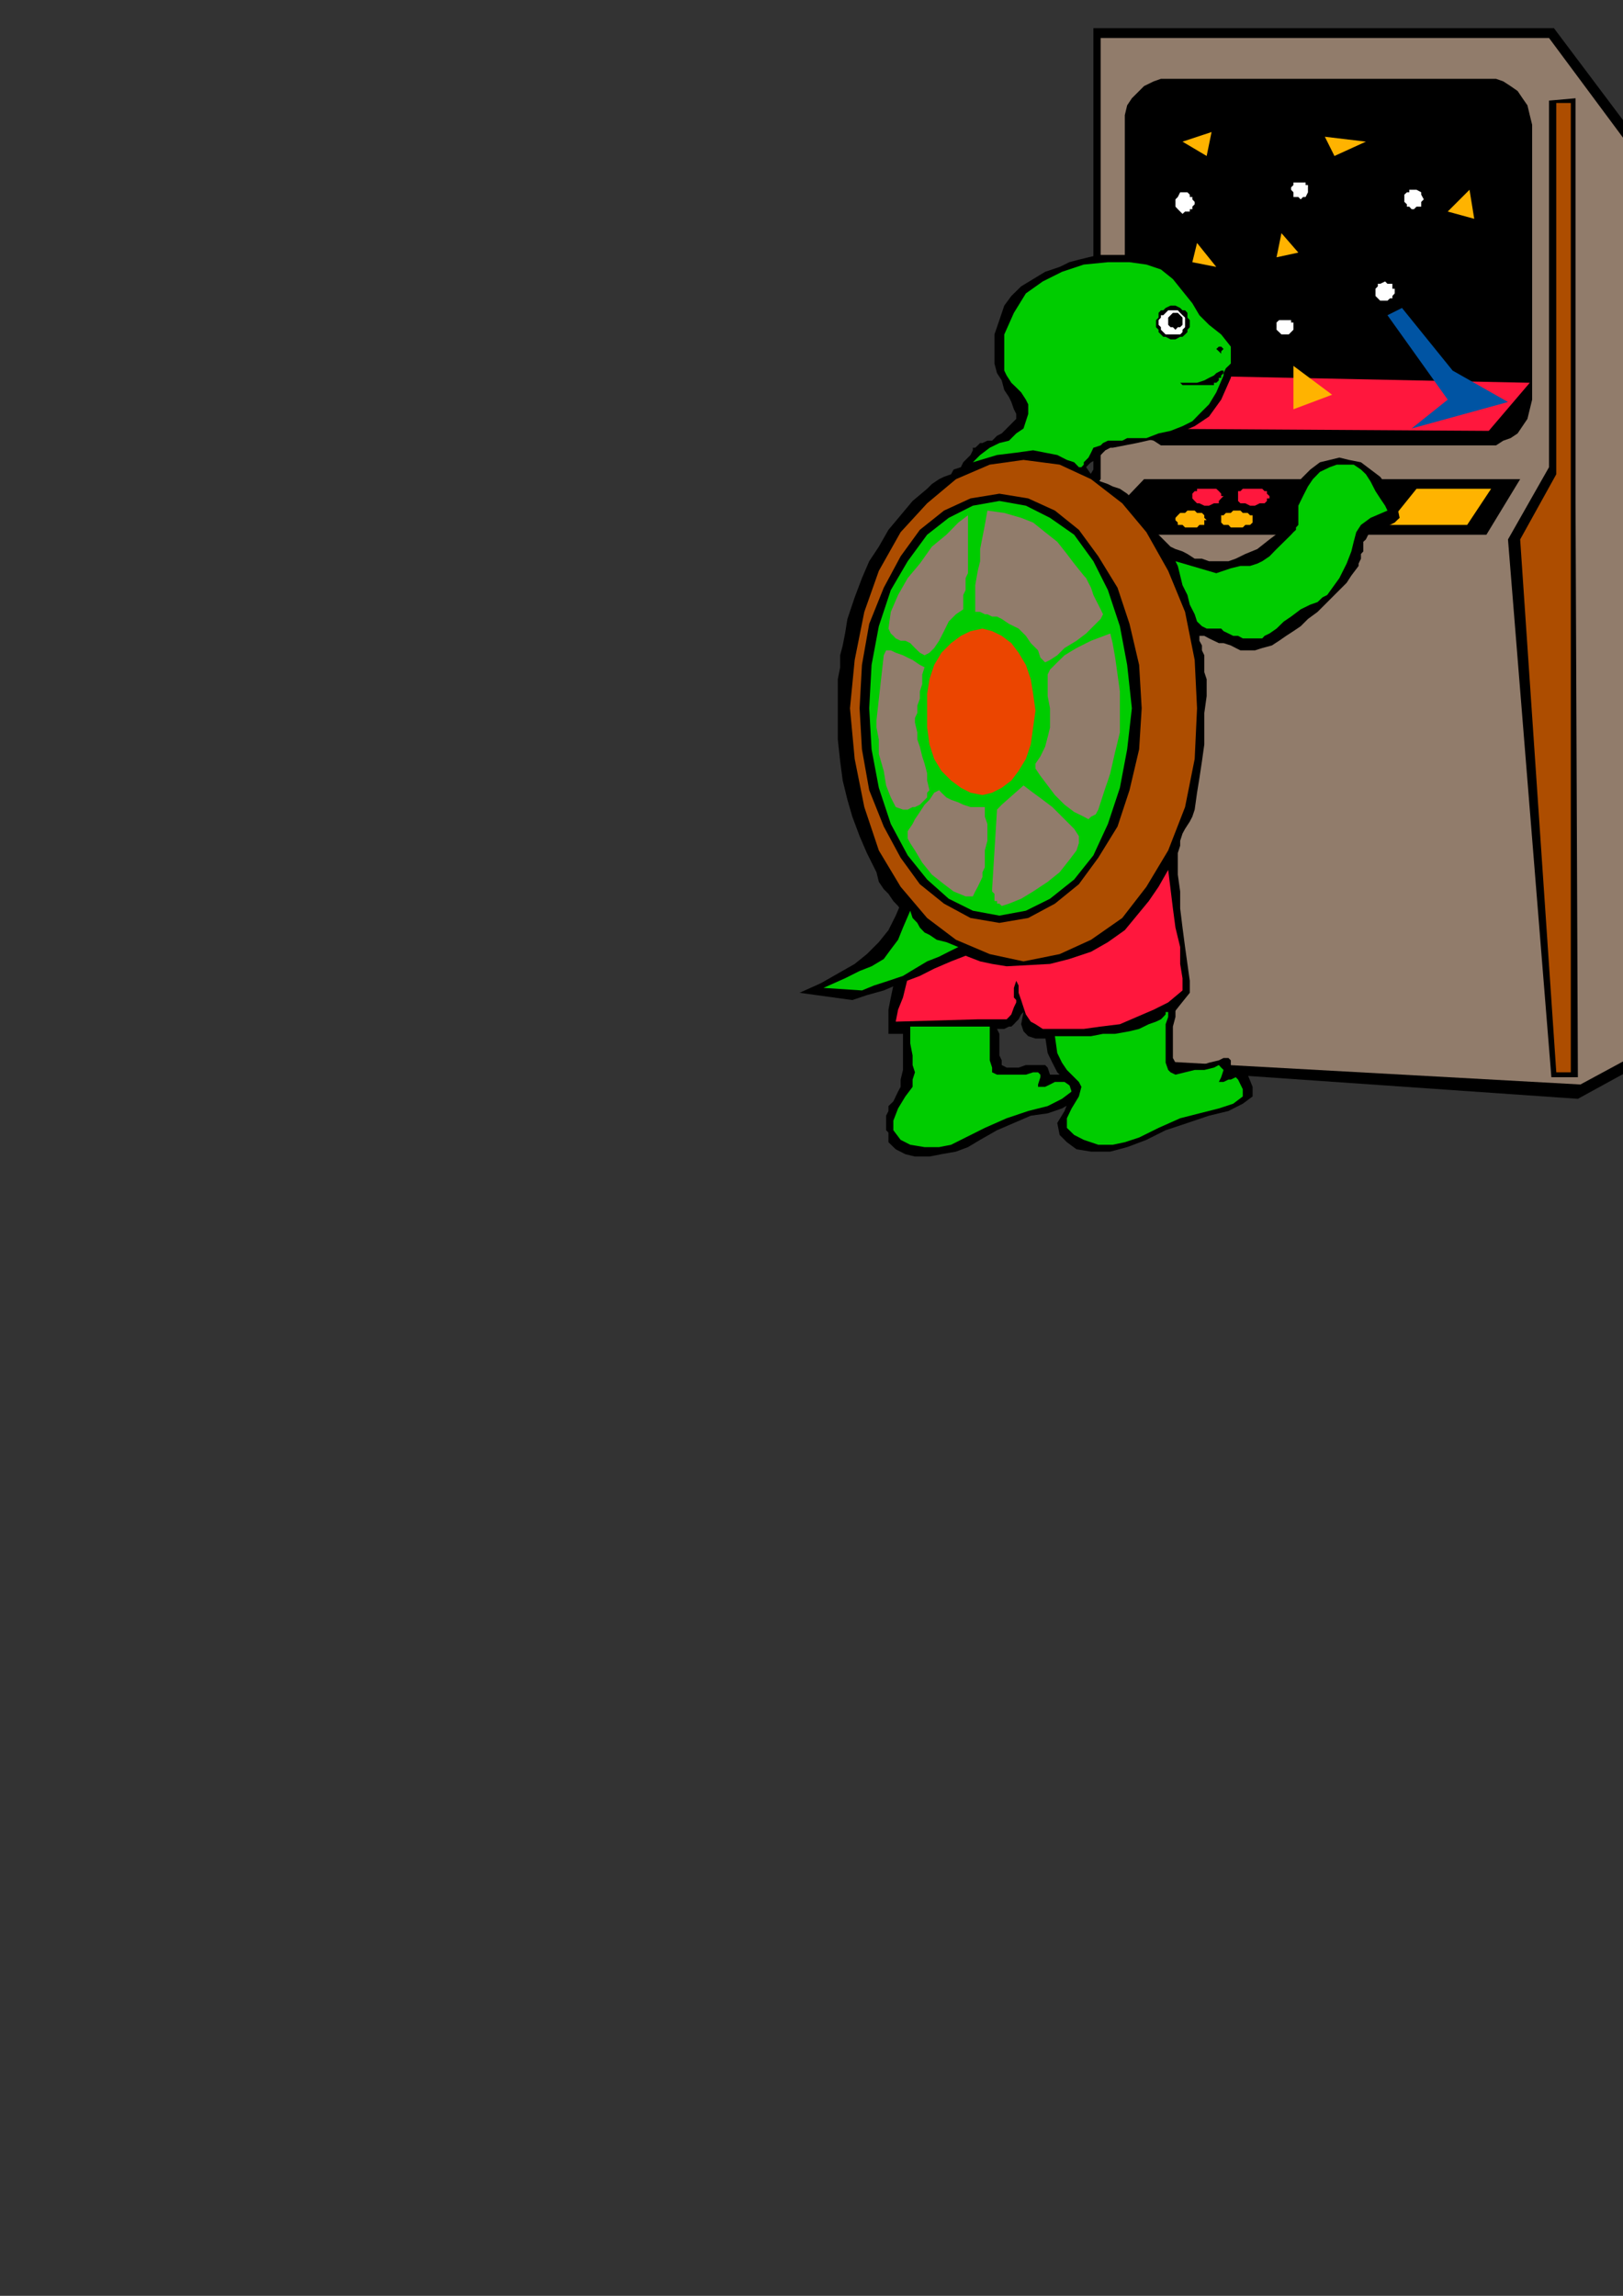 <?xml version="1.0" encoding="utf-8"?>
<!-- Created by UniConvertor 2.0rc4 (https://sk1project.net/) -->
<svg xmlns="http://www.w3.org/2000/svg" height="841.89pt" viewBox="0 0 595.276 841.89" width="595.276pt" version="1.1" xmlns:xlink="http://www.w3.org/1999/xlink" id="c7474651-f613-11ea-a338-dcc15c148e23">

<rect x="0" y="0" width="595.276" height="841.89" fill="#333333" stroke="none"/>

<g>
	<path style="fill:#000000;" d="M 401.03,10.329 L 569.942,10.329 655.694,124.449 651.302,363.201 578.726,402.945 400.166,390.561 386.918,195.153 401.03,172.185 401.03,10.329 Z" />
	<path style="fill:#917c6b;" d="M 403.694,13.929 L 568.142,13.929 652.166,127.113 646.838,361.401 579.662,397.689 403.694,387.969 392.174,191.625 403.694,175.713 403.694,13.929 Z" />
	<path style="fill:#000000;" d="M 429.326,28.905 L 545.174,28.905 548.702,28.905 551.366,29.841 554.03,31.569 556.622,33.369 558.422,36.033 560.222,38.625 561.086,42.225 561.95,45.753 561.95,146.553 561.086,150.081 560.222,153.609 558.422,156.273 556.622,158.937 554.03,160.665 551.366,161.601 548.702,163.329 545.174,163.329 429.326,163.329 425.798,163.329 423.134,161.601 419.606,160.665 417.806,158.937 415.142,156.273 413.414,153.609 412.55,150.081 412.55,146.553 412.55,45.753 412.55,42.225 413.414,38.625 415.142,36.033 417.806,33.369 419.606,31.569 423.134,29.841 425.798,28.905 429.326,28.905 Z" />
	<path style="fill:#ff173d;" d="M 561.086,140.361 L 431.99,137.697 406.358,157.137 546.038,158.001 561.086,140.361 Z" />
	<path style="fill:#000000;" d="M 419.606,175.713 L 400.166,196.089 545.174,196.089 557.558,175.713 419.606,175.713 Z" />
	<path style="fill:#ff173d;" d="M 437.318,181.905 L 437.318,181.905 437.318,181.041 438.182,180.105 439.046,180.105 439.046,179.241 439.91,179.241 441.71,179.241 442.574,179.241 443.438,179.241 445.238,179.241 446.102,179.241 447.038,180.105 447.038,180.105 447.902,181.041 447.902,181.905 448.766,181.905 447.902,182.769 447.902,182.769 447.038,183.705 447.038,184.569 446.102,184.569 445.238,184.569 443.438,185.433 442.574,185.433 441.71,185.433 439.91,184.569 439.046,184.569 439.046,184.569 438.182,183.705 437.318,182.769 437.318,182.769 437.318,181.905 Z" />
	<path style="fill:#ffb300;" d="M 431.126,190.761 L 431.126,189.897 431.99,188.961 431.99,188.961 432.854,188.097 433.718,188.097 434.654,188.097 435.518,187.233 437.318,187.233 438.182,187.233 439.046,188.097 439.91,188.097 440.846,188.097 441.71,188.961 441.71,188.961 441.71,189.897 442.574,190.761 441.71,190.761 441.71,191.625 441.71,192.489 440.846,192.489 439.91,192.489 439.046,193.425 438.182,193.425 437.318,193.425 435.518,193.425 434.654,193.425 433.718,192.489 432.854,192.489 431.99,192.489 431.99,191.625 431.126,190.761 431.126,190.761 Z" />
	<path style="fill:#ff173d;" d="M 454.094,181.905 L 454.094,181.905 454.094,181.041 454.094,180.105 454.958,180.105 455.822,179.241 456.758,179.241 458.486,179.241 459.422,179.241 460.286,179.241 462.014,179.241 462.95,179.241 463.814,180.105 464.678,180.105 464.678,181.041 465.614,181.905 465.614,181.905 465.614,182.769 464.678,182.769 464.678,183.705 463.814,184.569 462.95,184.569 462.014,184.569 460.286,185.433 459.422,185.433 458.486,185.433 456.758,184.569 455.822,184.569 454.958,184.569 454.094,183.705 454.094,182.769 454.094,182.769 454.094,181.905 Z" />
	<path style="fill:#ffb300;" d="M 447.902,190.761 L 447.902,189.897 447.902,188.961 448.766,188.961 449.63,188.097 450.566,188.097 451.43,188.097 452.294,187.233 454.094,187.233 454.958,187.233 455.822,188.097 456.758,188.097 457.622,188.097 458.486,188.961 459.422,188.961 459.422,189.897 459.422,190.761 459.422,190.761 459.422,191.625 458.486,192.489 457.622,192.489 456.758,192.489 455.822,193.425 454.958,193.425 454.094,193.425 452.294,193.425 451.43,193.425 450.566,192.489 449.63,192.489 448.766,192.489 447.902,191.625 447.902,190.761 447.902,190.761 Z" />
	<path style="fill:#ffb300;" d="M 546.902,179.241 L 538.118,192.489 508.886,192.489 519.542,179.241 546.902,179.241 Z" />
	<path style="fill:#ffffff;" d="M 504.494,107.601 L 504.494,105.873 504.494,105.873 505.358,105.009 505.358,104.073 506.222,104.073 508.022,103.209 508.022,103.209 508.886,104.073 509.822,104.073 510.686,104.073 510.686,105.009 510.686,105.873 511.55,105.873 511.55,107.601 510.686,108.537 510.686,109.401 509.822,109.401 508.886,110.265 508.022,110.265 508.022,110.265 506.222,110.265 505.358,109.401 504.494,108.537 504.494,107.601 Z" />
	<path style="fill:#ffffff;" d="M 473.534,69.585 L 473.534,68.721 474.398,67.857 474.398,67.857 474.398,66.921 475.334,66.921 475.334,66.921 476.198,66.921 477.062,66.921 477.926,66.921 478.862,66.921 478.862,67.857 479.726,67.857 479.726,68.721 479.726,69.585 479.726,70.521 478.862,72.249 477.926,72.249 477.062,73.113 476.198,72.249 475.334,72.249 475.334,72.249 474.398,72.249 474.398,70.521 473.534,69.585 Z" />
	<path style="fill:#ffffff;" d="M 468.206,119.985 L 468.206,119.121 468.206,118.257 468.206,118.257 469.142,117.393 470.006,117.393 470.87,117.393 471.734,117.393 472.67,117.393 472.67,117.393 473.534,117.393 473.534,118.257 474.398,118.257 474.398,119.121 474.398,119.985 474.398,120.921 473.534,121.785 472.67,122.649 472.67,122.649 471.734,122.649 470.87,122.649 470.006,122.649 469.142,121.785 468.206,120.921 468.206,119.985 Z" />
	<path style="fill:#0054a3;" d="M 532.79,135.897 L 514.214,112.929 508.886,115.593 530.99,146.553 517.742,157.137 553.094,147.417 532.79,135.897 Z" />
	<path style="fill:#ffb300;" d="M 470.006,85.497 L 468.206,94.353 476.198,92.625 470.006,85.497 Z" />
	<path style="fill:#ffb300;" d="M 538.982,69.585 L 530.99,77.577 540.71,80.241 538.982,69.585 Z" />
	<path style="fill:#ffb300;" d="M 433.718,51.945 L 442.574,57.201 444.374,48.417 433.718,51.945 Z" />
	<path style="fill:#ffb300;" d="M 485.918,50.145 L 489.446,57.201 500.966,51.945 485.918,50.145 Z" />
	<path style="fill:#ffb300;" d="M 488.582,144.753 L 474.398,150.081 474.398,134.169 488.582,144.753 Z" />
	<path style="fill:#ffb300;" d="M 439.046,89.097 L 437.318,96.153 446.102,97.881 439.046,89.097 Z" />
	<path style="fill:#000000;" d="M 568.142,36.897 L 577.862,36.033 577.862,183.705 578.726,395.025 569.006,395.025 553.094,197.817 568.142,171.321 568.142,36.897 Z" />
	<path style="fill:#ad4d00;" d="M 570.806,37.761 L 576.134,37.761 576.134,185.433 576.134,393.225 570.806,393.225 557.558,197.817 570.806,173.913 570.806,37.761 Z" />
	<path style="fill:#ffffff;" d="M 515.078,73.113 L 515.078,71.385 516.014,70.521 516.878,70.521 516.878,69.585 517.742,69.585 518.606,69.585 519.542,69.585 521.27,70.521 521.27,71.385 522.206,73.113 522.206,73.113 521.27,74.049 521.27,74.913 521.27,75.777 519.542,75.777 518.606,76.713 517.742,76.713 516.878,75.777 516.878,75.777 516.014,75.777 516.014,74.913 515.078,74.049 515.078,73.113 515.078,73.113 Z" />
	<path style="fill:#ffffff;" d="M 431.126,74.049 L 431.126,74.049 431.126,73.113 431.99,72.249 431.99,72.249 432.854,70.521 433.718,70.521 434.654,70.521 435.518,70.521 436.382,71.385 436.382,72.249 437.318,72.249 437.318,73.113 438.182,74.049 438.182,74.049 438.182,74.913 437.318,75.777 437.318,76.713 436.382,76.713 436.382,77.577 435.518,77.577 434.654,77.577 433.718,78.441 432.854,77.577 431.99,76.713 431.99,76.713 431.126,75.777 431.126,74.913 431.126,74.049 Z" />
	<path style="fill:#000000;" d="M 325.862,374.649 L 325.862,379.113 331.19,379.113 331.19,381.777 331.19,383.505 331.19,385.305 331.19,386.169 331.19,387.033 331.19,388.833 331.19,390.561 331.19,392.361 330.326,395.889 330.326,398.553 329.39,400.281 328.526,402.081 327.662,403.881 325.862,405.609 325.862,407.409 324.998,409.137 324.998,409.137 324.998,410.073 324.998,410.937 324.998,412.665 324.998,414.465 325.862,415.329 325.862,417.129 325.862,418.857 328.526,421.449 332.054,423.249 335.582,424.113 340.91,424.113 345.302,423.249 350.63,422.313 355.022,420.657 359.486,417.993 365.678,414.465 371.87,411.801 378.062,409.137 384.254,408.273 389.51,406.473 393.974,403.881 396.638,401.217 397.502,396.753 397.502,395.025 395.702,394.089 394.838,393.225 393.038,393.225 391.31,393.225 388.646,394.089 386.918,394.089 385.118,394.089 384.254,391.497 383.318,390.561 380.726,390.561 378.926,390.561 376.262,390.561 373.598,391.497 370.934,391.497 369.206,391.497 367.406,390.561 367.406,388.833 366.542,387.033 366.542,385.305 366.542,383.505 366.542,381.777 366.542,379.113 365.678,377.313 368.342,377.313 370.07,376.449 370.934,376.449 371.87,375.585 372.734,374.649 373.598,373.785 374.534,371.985 375.398,371.121 374.534,375.585 375.398,378.177 377.126,379.977 379.79,380.841 383.318,380.841 386.918,379.977 391.31,379.977 394.838,379.977 401.894,379.977 408.086,379.113 414.278,378.177 419.606,377.313 424.934,375.585 429.326,372.921 432.854,368.457 436.382,364.065 436.382,359.673 435.518,353.481 434.654,347.289 433.718,340.161 432.854,333.105 432.854,326.913 431.99,320.721 431.99,315.393 431.99,312.801 432.854,310.137 432.854,308.337 433.718,305.673 434.654,303.945 436.382,301.281 437.318,299.481 438.182,296.889 439.046,290.697 439.91,285.369 440.846,279.177 441.71,272.985 441.71,267.657 441.71,261.465 442.574,255.273 442.574,249.081 441.71,246.489 441.71,244.689 441.71,242.889 441.71,240.297 440.846,238.497 440.846,236.697 439.91,234.969 439.91,233.169 441.71,233.169 443.438,234.105 445.238,234.969 447.038,235.833 448.766,235.833 451.43,236.697 453.23,237.633 454.958,238.497 457.622,238.497 460.286,238.497 462.95,237.633 466.478,236.697 469.142,234.969 471.734,233.169 474.398,231.441 477.062,229.641 479.726,226.977 483.254,224.385 485.918,221.721 488.582,219.057 491.246,216.393 493.91,213.729 495.638,211.065 498.302,207.537 498.302,206.673 499.166,204.873 499.166,203.145 500.03,202.209 500.03,200.481 500.03,198.681 500.966,197.817 501.83,196.089 502.694,195.153 504.494,194.289 506.222,193.425 508.022,193.425 509.822,192.489 511.55,191.625 512.414,190.761 513.35,189.897 512.414,185.433 510.686,181.905 508.886,178.377 506.222,174.849 502.694,172.185 499.166,169.521 494.774,168.657 491.246,167.793 487.718,168.657 484.118,169.521 480.59,172.185 477.926,174.849 475.334,177.513 473.534,180.105 472.67,183.705 472.67,186.297 471.734,190.761 469.142,195.153 465.614,197.817 461.15,201.345 456.758,203.145 453.23,204.873 450.566,205.809 448.766,205.809 446.102,205.809 443.438,205.809 440.846,204.873 438.182,204.873 435.518,203.145 433.718,202.209 431.126,201.345 429.326,200.481 426.662,197.817 424.934,196.089 423.134,194.289 421.334,191.625 420.47,189.897 418.742,187.233 417.806,185.433 416.078,183.705 413.414,181.041 410.75,179.241 408.086,178.377 406.358,177.513 403.694,176.577 401.894,175.713 400.166,173.913 398.366,171.321 399.23,170.385 400.166,169.521 401.894,168.657 402.83,167.793 404.558,165.993 405.422,165.129 407.222,164.193 408.086,164.193 416.942,162.465 424.934,160.665 431.99,158.937 438.182,156.273 443.438,152.745 447.902,146.553 451.43,138.561 454.094,127.977 453.23,127.113 452.294,126.177 450.566,124.449 448.766,121.785 447.038,119.985 446.102,118.257 444.374,116.457 444.374,115.593 440.846,111.201 438.182,106.737 435.518,103.209 431.99,99.681 428.462,97.017 423.134,95.217 417.806,93.489 411.614,93.489 409.022,93.489 406.358,93.489 402.83,93.489 399.23,94.353 395.702,95.217 392.174,96.153 390.446,97.017 388.646,97.881 383.318,99.681 378.926,102.345 374.534,105.009 370.934,108.537 368.342,112.065 366.542,117.393 364.742,122.649 364.742,128.841 364.742,133.305 365.678,136.833 367.406,139.497 368.342,143.025 370.07,145.617 370.934,147.417 371.87,150.081 372.734,151.809 372.734,153.609 371.87,154.473 370.07,156.273 369.206,157.137 367.406,158.937 365.678,159.801 363.878,161.601 362.15,161.601 360.35,162.465 359.486,162.465 358.622,163.329 357.686,164.193 356.822,164.193 356.822,165.129 355.958,166.857 355.022,167.793 353.294,169.521 352.43,171.321 349.766,172.185 348.83,173.913 346.238,174.849 344.438,175.713 341.774,177.513 340.046,179.241 334.718,183.705 330.326,188.961 325.862,194.289 322.334,200.481 318.806,205.809 316.142,212.001 313.478,219.057 310.814,226.977 309.95,232.305 309.086,236.697 308.15,240.297 308.15,244.689 307.286,249.081 307.286,253.545 307.286,257.937 307.286,263.265 307.286,271.185 308.15,279.177 309.086,286.233 310.814,293.289 312.614,299.481 315.278,306.609 317.942,312.801 321.47,319.857 322.334,323.385 324.134,326.049 325.862,327.777 327.662,330.441 329.39,332.241 331.19,334.905 332.054,336.633 332.054,339.297 332.054,342.825 331.19,347.289 330.326,351.681 329.39,356.073 327.662,361.401 326.726,365.793 325.862,370.257 325.862,374.649 Z" />
	<path style="fill:#00cc00;" d="M 333.854,376.449 L 333.854,382.641 334.718,387.033 334.718,390.561 335.582,393.225 334.718,395.889 334.718,398.553 332.054,402.081 329.39,406.473 327.662,410.937 327.662,414.465 330.326,417.993 333.854,419.793 339.11,420.657 344.438,420.657 348.83,419.793 354.158,417.129 361.214,413.601 369.206,410.073 377.126,407.409 384.254,405.609 389.51,402.945 393.038,400.281 393.038,398.553 390.446,396.753 388.646,396.753 386.918,396.753 385.118,397.689 383.318,398.553 381.59,398.553 380.726,398.553 380.726,397.689 381.59,395.025 381.59,394.089 380.726,393.225 378.926,393.225 376.262,394.089 373.598,394.089 370.934,394.089 367.406,394.089 365.678,394.089 363.878,393.225 363.878,391.497 363.014,388.833 363.014,386.169 363.014,383.505 363.014,380.841 363.014,378.177 363.014,376.449 333.854,376.449 Z" />
	<path style="fill:#000000;" d="M 383.318,379.977 L 384.254,386.169 385.982,389.697 387.782,393.225 390.446,395.889 392.174,397.689 393.038,400.281 392.174,402.945 390.446,407.409 387.782,411.801 388.646,416.193 391.31,418.857 394.838,421.449 400.166,422.313 407.222,422.313 413.414,420.657 420.47,417.993 427.526,414.465 435.518,411.801 443.438,409.137 450.566,407.409 455.822,404.745 459.422,402.081 459.422,398.553 457.622,394.089 456.758,393.225 454.958,394.089 454.094,394.089 453.23,394.089 452.294,394.089 451.43,393.225 451.43,391.497 451.43,388.833 450.566,387.969 448.766,387.969 447.038,388.833 443.438,389.697 440.846,390.561 437.318,391.497 434.654,391.497 431.99,391.497 431.126,389.697 430.19,387.969 430.19,384.369 430.19,380.841 430.19,376.449 431.126,372.921 431.126,370.257 431.126,367.593 431.126,368.457 430.19,368.457 429.326,369.393 428.462,371.121 426.662,371.985 423.998,372.921 420.47,374.649 416.942,375.585 411.614,376.449 406.358,377.313 401.03,378.177 395.702,379.113 390.446,379.113 386.918,379.977 384.254,379.977 383.318,379.977 Z" />
	<path style="fill:#00cc00;" d="M 386.918,379.977 L 387.782,386.169 389.51,389.697 391.31,392.361 393.974,395.025 395.702,396.753 396.638,398.553 395.702,402.081 393.038,406.473 391.31,410.073 391.31,413.601 393.974,416.193 397.502,417.993 402.83,419.793 408.086,419.793 412.55,418.857 417.806,417.129 424.934,413.601 432.854,410.073 439.91,408.273 447.038,406.473 452.294,404.745 455.822,402.081 455.822,399.417 454.094,395.889 453.23,395.025 451.43,395.889 450.566,395.889 448.766,396.753 447.902,396.753 447.038,396.753 447.902,395.025 448.766,392.361 447.902,391.497 447.038,390.561 445.238,391.497 441.71,392.361 438.182,392.361 434.654,393.225 431.126,394.089 429.326,393.225 428.462,392.361 427.526,389.697 427.526,386.169 427.526,382.641 427.526,379.113 427.526,375.585 428.462,372.921 428.462,371.121 427.526,371.121 427.526,371.985 426.662,372.921 425.798,373.785 423.998,374.649 421.334,375.585 417.806,377.313 414.278,378.177 409.022,379.113 404.558,379.113 400.166,379.977 396.638,379.977 392.174,379.977 389.51,379.977 387.782,379.977 386.918,379.977 Z" />
	<path style="fill:#00cc00;" d="M 414.278,96.153 L 420.47,97.017 425.798,98.817 430.19,102.345 433.718,106.737 437.318,111.201 439.91,115.593 443.438,119.121 447.902,122.649 451.43,127.113 451.43,128.841 451.43,130.641 451.43,131.505 451.43,133.305 450.566,134.169 449.63,135.033 448.766,136.833 448.766,137.697 446.102,143.889 443.438,148.281 439.91,151.809 437.318,154.473 433.718,156.273 429.326,158.001 424.934,158.937 420.47,160.665 417.806,160.665 416.078,160.665 413.414,160.665 411.614,161.601 409.022,161.601 406.358,161.601 404.558,162.465 403.694,163.329 401.03,164.193 400.166,165.993 399.23,167.793 398.366,168.657 397.502,169.521 397.502,170.385 396.638,171.321 395.702,171.321 393.974,169.521 391.31,168.657 387.782,166.857 383.318,165.993 378.926,165.129 372.734,165.993 365.678,166.857 356.822,169.521 359.486,166.857 363.014,164.193 366.542,162.465 370.07,161.601 372.734,158.937 375.398,157.137 376.262,154.473 377.126,151.809 377.126,148.281 376.262,146.553 374.534,143.889 372.734,142.089 370.934,140.361 369.206,137.697 368.342,135.897 368.342,133.305 368.342,122.649 371.87,114.729 376.262,107.601 382.454,103.209 389.51,99.681 397.502,97.017 406.358,96.153 414.278,96.153 Z" />
	<path style="fill:#000000;" d="M 423.998,118.257 L 423.998,117.393 424.934,116.457 424.934,114.729 425.798,113.793 426.662,113.793 427.526,112.929 429.326,112.065 430.19,112.065 431.126,112.065 432.854,112.929 433.718,113.793 434.654,113.793 435.518,114.729 435.518,116.457 436.382,117.393 436.382,118.257 436.382,119.985 435.518,120.921 435.518,121.785 434.654,122.649 433.718,123.513 432.854,123.513 431.126,124.449 430.19,124.449 429.326,124.449 427.526,123.513 426.662,123.513 425.798,122.649 424.934,121.785 424.934,120.921 423.998,119.985 423.998,118.257 Z" />
	<path style="fill:#ffffff;" d="M 424.934,118.257 L 424.934,117.393 425.798,116.457 425.798,115.593 426.662,115.593 427.526,114.729 428.462,113.793 429.326,113.793 430.19,113.793 431.126,113.793 431.99,113.793 432.854,114.729 433.718,115.593 433.718,115.593 434.654,116.457 434.654,117.393 434.654,118.257 434.654,119.121 434.654,119.985 433.718,120.921 433.718,121.785 432.854,122.649 431.99,122.649 431.126,122.649 430.19,122.649 429.326,122.649 428.462,122.649 427.526,122.649 426.662,121.785 425.798,120.921 425.798,119.985 424.934,119.121 424.934,118.257 Z" />
	<path style="fill:#000000;" d="M 428.462,117.393 L 428.462,116.457 429.326,115.593 430.19,114.729 431.126,114.729 431.99,114.729 432.854,115.593 433.718,116.457 433.718,117.393 433.718,118.257 433.718,119.121 433.718,119.121 432.854,119.985 431.99,119.985 431.126,120.921 430.19,119.985 429.326,119.985 428.462,119.121 428.462,119.121 428.462,118.257 428.462,117.393 Z" />
	<path style="fill:#000000;" d="M 448.766,135.897 L 447.902,135.897 446.102,136.833 445.238,137.697 443.438,138.561 441.71,139.497 439.046,140.361 436.382,140.361 432.854,140.361 432.854,140.361 433.718,141.225 434.654,141.225 436.382,141.225 437.318,141.225 438.182,141.225 439.046,141.225 439.046,141.225 440.846,141.225 441.71,141.225 442.574,141.225 443.438,141.225 444.374,141.225 445.238,141.225 445.238,140.361 446.102,140.361 447.038,139.497 447.038,138.561 447.902,138.561 447.902,137.697 448.766,136.833 448.766,135.897 Z" />
	<path style="fill:#00cc00;" d="M 431.126,205.809 L 446.102,210.201 451.43,208.401 454.958,207.537 458.486,207.537 461.15,206.673 462.95,205.809 465.614,204.009 468.206,201.345 472.67,196.953 473.534,196.089 474.398,195.153 475.334,194.289 475.334,194.289 475.334,193.425 476.198,192.489 476.198,191.625 476.198,189.897 476.198,185.433 477.926,181.905 479.726,178.377 481.526,175.713 484.118,173.049 487.718,171.321 490.31,170.385 493.91,170.385 496.502,170.385 499.166,172.185 500.966,173.913 502.694,176.577 504.494,180.105 506.222,182.769 508.022,185.433 508.886,187.233 502.694,189.897 499.166,192.489 497.438,195.153 496.502,198.681 495.638,202.209 493.91,206.673 491.246,212.001 486.782,218.193 485.054,219.057 483.254,220.785 480.59,221.721 477.062,223.449 473.534,226.113 470.87,227.913 468.206,230.505 465.614,232.305 463.814,233.169 462.95,234.105 460.286,234.105 458.486,234.105 455.822,234.105 454.094,233.169 452.294,233.169 450.566,232.305 448.766,231.441 447.902,230.505 446.102,230.505 446.102,230.505 445.238,230.505 443.438,230.505 442.574,230.505 440.846,229.641 439.046,227.913 438.182,225.249 436.382,221.721 435.518,218.193 433.718,214.593 432.854,211.065 431.99,207.537 431.126,205.809 Z" />
	<path style="fill:#ad4d00;" d="M 311.75,259.737 L 313.478,242.025 317.006,224.385 322.334,209.337 330.326,195.153 340.046,184.569 350.63,175.713 363.014,170.385 375.398,168.657 388.646,170.385 400.166,175.713 411.614,184.569 420.47,195.153 428.462,209.337 434.654,224.385 438.182,242.025 439.046,259.737 438.182,278.313 434.654,295.953 428.462,311.865 420.47,325.185 411.614,336.633 400.166,344.625 388.646,349.881 375.398,352.545 363.014,349.881 350.63,344.625 340.046,336.633 330.326,325.185 322.334,311.865 317.006,295.953 313.478,278.313 311.75,259.737 Z" />
	<path style="fill:#000000;" d="M 446.102,127.977 L 447.038,127.113 447.902,127.113 447.902,127.113 448.766,127.977 447.902,128.841 447.902,129.705 447.038,128.841 446.102,127.977 Z" />
	<path style="fill:#ff173d;" d="M 428.462,318.993 L 429.326,326.049 430.19,333.105 431.126,340.161 432.854,347.289 432.854,353.481 433.718,358.737 433.718,362.265 433.718,363.201 428.462,367.593 423.134,370.257 416.942,372.921 410.75,375.585 403.694,376.449 397.502,377.313 389.51,377.313 382.454,377.313 379.79,375.585 378.062,374.649 376.262,371.985 375.398,369.393 374.534,366.729 373.598,364.065 373.598,361.401 372.734,359.673 371.87,362.265 371.87,364.065 371.87,364.929 371.87,365.793 372.734,366.729 372.734,367.593 371.87,369.393 370.934,371.985 370.07,372.921 369.206,373.785 367.406,373.785 365.678,373.785 363.878,373.785 362.15,373.785 360.35,373.785 358.622,373.785 328.526,374.649 329.39,370.257 331.19,365.793 332.054,362.265 332.918,358.737 333.854,354.345 334.718,350.817 334.718,345.489 335.582,340.161 338.246,342.825 341.774,344.625 346.238,346.353 350.63,349.017 355.022,350.817 359.486,352.545 363.878,353.481 369.206,354.345 385.118,353.481 392.174,351.681 400.166,349.017 406.358,345.489 412.55,341.097 416.942,335.769 421.334,330.441 424.934,325.185 428.462,318.993 Z" />
	<path style="fill:#000000;" d="M 331.19,329.577 L 328.526,335.769 325.862,341.097 322.334,345.489 317.942,349.881 313.478,353.481 307.286,357.009 301.094,360.537 293.246,364.065 312.614,366.729 317.942,364.929 324.134,363.201 330.326,360.537 337.382,357.873 342.638,355.209 348.83,352.545 353.294,350.817 357.686,349.017 352.43,347.289 347.966,345.489 344.438,342.825 340.91,340.161 337.382,337.497 334.718,334.905 332.918,332.241 331.19,329.577 Z" />
	<path style="fill:#00cc00;" d="M 333.854,333.969 L 331.19,340.161 329.39,344.625 326.726,348.153 324.134,351.681 319.67,354.345 315.278,356.073 309.95,358.737 302.03,362.265 316.142,363.201 320.534,361.401 325.862,359.673 331.19,357.873 335.582,355.209 340.046,352.545 344.438,350.817 347.966,349.017 351.494,347.289 347.102,345.489 343.574,344.625 340.91,342.825 339.11,341.961 337.382,340.161 336.446,338.433 334.718,336.633 333.854,333.969 Z" />
	<path style="fill:#000000;" d="M 315.278,259.737 L 316.142,243.825 318.806,228.777 324.134,215.529 330.326,204.009 337.382,194.289 346.238,187.233 355.958,182.769 366.542,181.041 377.126,182.769 386.918,187.233 395.702,194.289 402.83,204.009 409.886,215.529 414.278,228.777 417.806,243.825 418.742,259.737 417.806,274.785 414.278,289.761 409.886,303.081 402.83,314.529 395.702,324.249 386.918,331.377 377.126,336.633 366.542,338.433 355.958,336.633 346.238,331.377 337.382,324.249 330.326,314.529 324.134,303.081 318.806,289.761 316.142,274.785 315.278,259.737 Z" />
	<path style="fill:#00cc00;" d="M 318.806,259.737 L 319.67,243.825 322.334,229.641 326.726,216.393 332.918,205.809 340.046,196.089 347.966,189.897 356.822,185.433 366.542,183.705 376.262,185.433 385.118,189.897 393.974,196.089 401.03,205.809 406.358,216.393 410.75,229.641 413.414,243.825 415.142,259.737 413.414,274.785 410.75,288.897 406.358,302.145 401.03,313.665 393.974,322.521 385.118,329.577 376.262,333.969 366.542,335.769 356.822,333.969 347.966,329.577 340.046,322.521 332.918,313.665 326.726,302.145 322.334,288.897 319.67,274.785 318.806,259.737 Z" />
	<path style="fill:#917c6b;" d="M 362.15,187.233 L 361.214,192.489 360.35,196.953 359.486,201.345 359.486,205.809 358.622,209.337 357.686,214.593 357.686,219.057 357.686,224.385 357.686,224.385 358.622,224.385 359.486,224.385 361.214,225.249 362.15,225.249 363.878,226.113 364.742,226.113 365.678,226.113 367.406,226.977 370.07,228.777 373.598,230.505 376.262,233.169 378.062,235.833 380.726,238.497 381.59,241.161 383.318,242.889 385.118,242.025 387.782,240.297 390.446,237.633 394.838,234.969 398.366,232.305 401.03,229.641 403.694,226.977 404.558,225.249 403.694,223.449 402.83,221.721 401.894,219.921 401.03,218.193 400.166,215.529 399.23,213.729 398.366,212.001 397.502,211.065 393.974,206.673 391.31,203.145 387.782,198.681 383.318,195.153 378.926,191.625 374.534,189.897 368.342,188.097 362.15,187.233 Z" />
	<path style="fill:#eb4500;" d="M 340.046,260.601 L 340.046,254.409 340.91,249.081 342.638,243.825 345.302,239.361 348.83,235.833 352.43,233.169 355.958,231.441 360.35,230.505 363.878,231.441 367.406,233.169 370.934,235.833 373.598,239.361 376.262,243.825 378.062,249.081 378.926,254.409 379.79,260.601 378.926,266.793 378.062,272.985 376.262,278.313 373.598,282.705 370.934,286.233 367.406,288.897 363.878,290.697 360.35,291.561 355.958,290.697 352.43,288.897 348.83,286.233 345.302,282.705 342.638,278.313 340.91,272.985 340.046,266.793 340.046,260.601 Z" />
	<path style="fill:#917c6b;" d="M 355.022,188.961 L 355.022,191.625 355.022,194.289 355.022,196.953 355.022,199.617 355.022,201.345 355.022,204.009 355.022,207.537 355.022,210.201 354.158,212.001 354.158,214.593 354.158,216.393 353.294,218.193 353.294,220.785 353.294,221.721 353.294,222.585 353.294,223.449 350.63,225.249 347.966,227.913 346.238,231.441 344.438,234.969 342.638,237.633 340.91,239.361 339.11,240.297 337.382,239.361 335.582,237.633 333.854,235.833 332.054,234.969 330.326,234.969 328.526,234.105 327.662,233.169 326.726,232.305 325.862,230.505 326.726,224.385 329.39,218.193 332.918,212.001 337.382,206.673 341.774,200.481 347.102,196.089 351.494,191.625 355.022,188.961 Z" />
	<path style="fill:#917c6b;" d="M 384.254,251.745 L 384.254,255.273 385.118,259.737 385.118,263.265 385.118,266.793 384.254,270.321 383.318,273.849 381.59,277.377 379.79,280.041 379.79,281.841 381.59,284.505 384.254,288.033 386.918,291.561 390.446,295.089 393.974,297.753 397.502,299.481 399.23,300.417 400.166,299.481 401.894,298.617 402.83,296.889 403.694,294.225 404.558,291.561 405.422,288.897 406.358,286.233 407.222,283.569 409.022,275.649 410.75,268.593 410.75,260.601 410.75,253.545 409.886,247.353 409.022,241.161 408.086,235.833 407.222,232.305 400.166,234.969 394.838,237.633 390.446,240.297 387.782,242.889 385.118,245.553 384.254,247.353 384.254,250.017 384.254,251.745 Z" />
	<path style="fill:#917c6b;" d="M 344.438,289.761 L 342.638,290.697 340.91,293.289 339.11,295.089 337.382,297.753 335.582,300.417 334.718,302.145 332.918,304.809 332.918,307.473 333.854,309.201 335.582,311.865 338.246,316.329 341.774,320.721 346.238,324.249 349.766,326.913 354.158,328.713 356.822,328.713 357.686,326.913 358.622,325.185 359.486,323.385 360.35,321.585 360.35,319.857 361.214,318.057 361.214,316.329 361.214,314.529 361.214,311.865 362.15,308.337 362.15,305.673 362.15,302.145 361.214,299.481 361.214,297.753 361.214,295.953 361.214,295.953 358.622,295.953 355.958,295.953 353.294,295.089 351.494,294.225 348.83,293.289 347.102,292.425 345.302,290.697 344.438,289.761 Z" />
	<path style="fill:#917c6b;" d="M 365.678,296.889 L 363.878,326.049 363.878,326.913 364.742,327.777 364.742,328.713 364.742,330.441 365.678,330.441 365.678,331.377 366.542,331.377 367.406,332.241 370.07,331.377 374.534,329.577 378.926,326.913 384.254,323.385 388.646,319.857 392.174,315.393 394.838,311.865 395.702,309.201 395.702,306.609 393.974,303.945 391.31,301.281 388.646,298.617 385.982,295.953 382.454,293.289 378.926,290.697 375.398,288.033 367.406,295.089 365.678,296.889 Z" />
	<path style="fill:#917c6b;" d="M 339.11,244.689 L 338.246,247.353 338.246,250.881 337.382,253.545 337.382,256.209 336.446,258.801 336.446,261.465 335.582,263.265 335.582,264.993 336.446,268.593 336.446,271.185 337.382,273.849 338.246,277.377 339.11,280.041 340.046,283.569 340.046,286.233 340.91,289.761 340.046,290.697 340.046,292.425 338.246,294.225 337.382,295.089 335.582,295.953 334.718,295.953 332.918,296.889 331.19,296.889 328.526,295.953 326.726,292.425 324.998,288.033 324.134,282.705 322.334,276.513 322.334,271.185 321.47,266.793 321.47,264.129 324.134,240.297 324.998,238.497 326.726,238.497 328.526,239.361 331.19,240.297 332.918,241.161 334.718,242.025 337.382,243.825 339.11,244.689 Z" />
</g>
</svg>